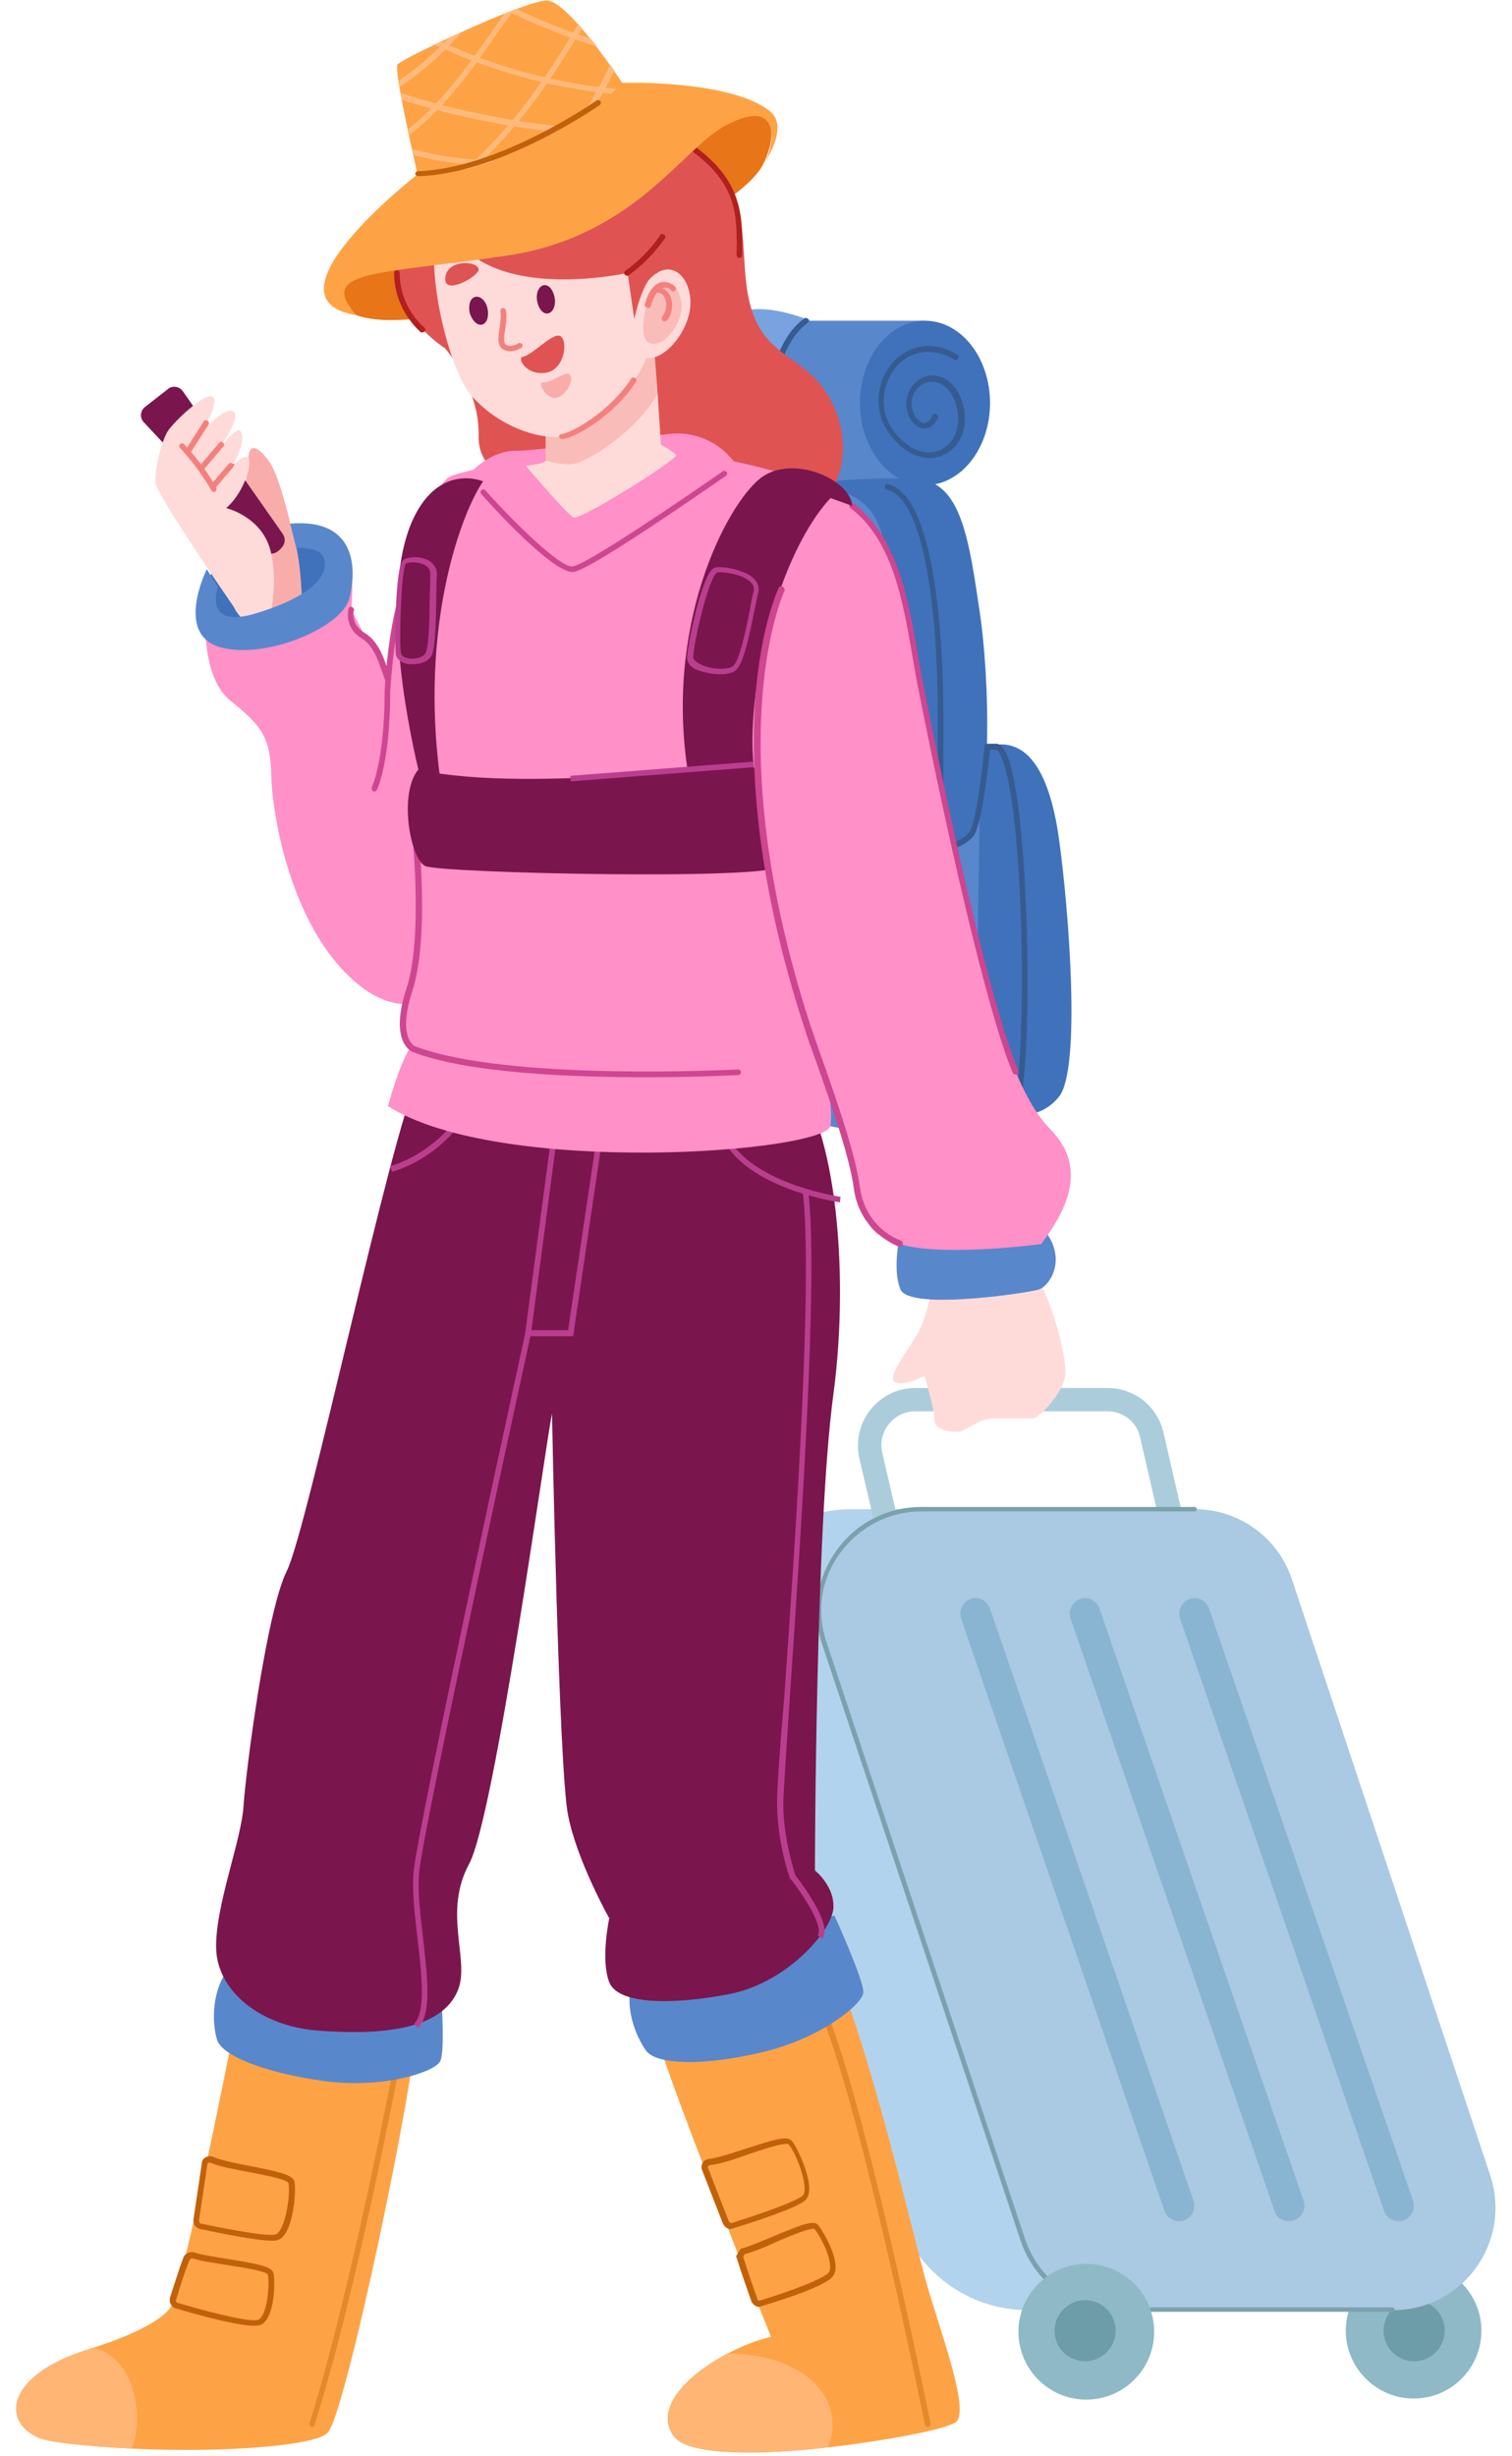 <?xml version="1.0" encoding="UTF-8"?>
<!DOCTYPE svg PUBLIC '-//W3C//DTD SVG 1.0//EN'
          'http://www.w3.org/TR/2001/REC-SVG-20010904/DTD/svg10.dtd'>
<svg height="441.8" preserveAspectRatio="xMidYMid meet" version="1.0" viewBox="132.5 18.6 272.0 441.8" width="272.0" xmlns="http://www.w3.org/2000/svg" xmlns:xlink="http://www.w3.org/1999/xlink" zoomAndPan="magnify"
><g
  ><g
    ><g
      ><g
        ><path d="M317.4,434.2h36.4c16.7,0,28.4-16.3,23.2-32.2l-31.7-95.2c-3.3-10-12.7-16.7-23.2-16.7h-36.4 c-16.7,0-28.4,16.3-23.2,32.2l31.7,95.2C297.6,427.5,306.9,434.2,317.4,434.2z" fill="#B2D3ED"
        /></g
        ><g
        ><path d="M399,437.9c0-6.7-5.5-12.2-12.2-12.2c-6.7,0-12.2,5.5-12.2,12.2c0,6.7,5.5,12.2,12.2,12.2 C393.6,450.1,399,444.6,399,437.9z" fill="#8FB9C6"
        /></g
        ><g
        ><path d="M392.4,437.9c0-3.1-2.5-5.5-5.5-5.5c-3.1,0-5.5,2.5-5.5,5.5c0,3.1,2.5,5.5,5.5,5.5 C389.9,443.4,392.4,440.9,392.4,437.9z" fill="#6C9DA8"
        /></g
        ><g
        ><g
          ><path d="M346.2,295.4l-4.4-19.1c-1.1-4.7-5.2-8-10.1-8h-34.5c-3.2,0-6.1,1.4-8.1,3.9c-2,2.5-2.7,5.7-2,8.8 l3.4,14.5H346.2z M292.4,274.8c1.2-1.5,2.9-2.3,4.8-2.3h34.5c2.9,0,5.3,1.9,5.9,4.7l3.2,13.9h-47l-2.6-11.2 C290.8,278.2,291.2,276.3,292.4,274.8z" fill="#ABCDDB"
          /></g
        ></g
        ><g
        ><path d="M334,434.2h49.1c12.6,0,21.4-12.3,17.5-24.2l-35.7-107.3c-2.5-7.5-9.5-12.6-17.5-12.6h-49.1 c-12.6,0-21.4,12.3-17.5,24.2l35.7,107.3C319.1,429.2,326.1,434.2,334,434.2z" fill="#AAC9E2"
        /></g
        ><g
        ><path d="M298.3,290.5h49.1c0.2,0,0.4-0.2,0.4-0.4c0-0.2-0.2-0.4-0.4-0.4h-49.1c-6.1,0-11.7,2.8-15.3,7.8 c-3.6,5-4.5,11.1-2.6,16.9l35.7,107.3c2.6,7.7,9.7,12.8,17.8,12.8h49.1c0.2,0,0.4-0.2,0.4-0.4c0-0.2-0.2-0.4-0.4-0.4H334 c-7.8,0-14.6-4.9-17.1-12.3l-35.7-107.3c-1.9-5.6-1-11.5,2.5-16.2S292.5,290.5,298.3,290.5z" fill="#7BA1AD"
        /></g
        ><g
        ><g
          ><path d="M384.1,418.2c1.9,0,3.2-1.9,2.6-3.7L350,308c-0.4-1.1-1.4-1.9-2.6-1.9c-1.9,0-3.2,1.9-2.6,3.7 l36.7,106.6C381.9,417.5,382.9,418.2,384.1,418.2z" fill="#89B5D3"
          /></g
          ><g
          ><path d="M364.4,418.2c1.9,0,3.2-1.9,2.6-3.7L330.3,308c-0.4-1.1-1.4-1.9-2.6-1.9c-1.9,0-3.2,1.9-2.6,3.7 l36.7,106.6C362.1,417.5,363.2,418.2,364.4,418.2z" fill="#89B5D3"
          /></g
          ><g
          ><path d="M344.6,418.2c1.9,0,3.2-1.9,2.6-3.7L310.6,308c-0.4-1.1-1.4-1.9-2.6-1.9c-1.9,0-3.2,1.9-2.6,3.7 L342,416.4C342.4,417.5,343.5,418.2,344.6,418.2z" fill="#89B5D3"
          /></g
        ></g
        ><g
        ><circle cx="327.7" cy="437.9" fill="#8FB9C6" r="12.2" transform="matrix(.998 -.071 .071 .998 -30.216 24.33)"
        /></g
        ><g
        ><path d="M333.2,437.9c0-3.1-2.5-5.5-5.5-5.5s-5.5,2.5-5.5,5.5c0,3.1,2.5,5.5,5.5,5.5S333.2,440.9,333.2,437.9z" fill="#6C9DA8"
        /></g
      ></g
      ><g
      ><g
        ><g
          ><path d="M308.5,221.4c9-1,4.2-56.4,3.3-61c-0.9-4.6-23-6.8-24.5,0C281.6,184.8,239.1,229.3,308.5,221.4z" fill="#5987CC"
          /></g
          ><g
          ><path d="M235.6 76.3L235.1 105.9 298.9 105.9 298.9 76.3z" fill="#5987CC"
          /></g
          ><g
          ><path d="M278.4,76.3c-12-4.6-16.9-1-19,5.1c-2.1,6.1-1.6,24.1,1.4,25.7c3,1.6,11.9-0.2,10.6-1.3 C270.2,104.6,268.8,79.2,278.4,76.3z" fill="#79A3E0"
          /></g
          ><g
          ><path d="M277.8,76.7c0.2-0.2,0.3-0.5,0.1-0.7c-0.2-0.2-0.5-0.3-0.7-0.1c-6.4,4.4-8.2,18-6.7,28.6 c0,0.3,0.3,0.4,0.5,0.4c0,0,0.1,0,0.1,0c0.3,0,0.5-0.3,0.4-0.6C270,93.9,272,80.7,277.8,76.7z" fill="#365B91"
          /></g
          ><g
          ><ellipse cx="298.9" cy="91.1" fill="#3F72BA" rx="11.7" ry="14.8"
          /></g
          ><g
          ><ellipse cx="235.6" cy="91.1" fill="#5987CC" rx="11.7" ry="14.8"
          /></g
          ><g
          ><path d="M304.2,83.3c0.2,0.1,0.6,0.1,0.7-0.2c0.1-0.2,0.1-0.6-0.2-0.7c-5-3-9.3-1.2-11.6,1.4 c-2.8,3.2-3.8,8.7-0.4,13.1c2.3,3,4.9,4.1,7.1,4.1c0.9,0,1.7-0.2,2.3-0.5c2.8-1.2,4.4-4.3,3.9-7.8c-0.6-4.3-3-6.1-5-6.5 c-2-0.3-3.9,0.7-4.9,2.7c-1,2-0.5,4.1,0.3,5.3c0.7,1,1.7,1.6,2.6,1.5c0.6-0.1,1.5-0.4,2.2-1.9c0.1-0.3,0-0.6-0.3-0.7 c-0.3-0.1-0.6,0-0.7,0.3c-0.2,0.6-0.7,1.2-1.3,1.3c-0.5,0.1-1.2-0.4-1.7-1.1c-0.6-0.9-1.1-2.6-0.3-4.2c0.8-1.5,2.2-2.3,3.8-2.1 c1.6,0.3,3.6,1.9,4.1,5.6c0.4,3-0.9,5.7-3.2,6.7c-2.7,1.1-5.7-0.1-8.2-3.3c-3.1-4-2.1-8.9,0.4-11.8 C296.5,81.5,300.4,81.1,304.2,83.3z" fill="#365B91"
          /></g
          ><g
          ><path d="M286.4,113.3c2.4,7,2.4,54.5,4,58c1.5,3.5,11,1.3,15.9-1.7c4.9-3,4.3-29,2.4-41.2 c-1.8-12.2-3.2-21.8-9.8-23.4c-2.8-0.7-20-0.2-22,1.1C275,107.4,284,106.3,286.4,113.3z" fill="#3F72BA"
          /></g
          ><g
          ><path d="M292.8,172.9c4.4-0.7-0.7-41.4-1.1-54.2c-0.4-12.9-11.5-12.5-14.7-12.6H261c0,0,3.6,50.4,6.5,55 C270.3,165.7,288.4,173.6,292.8,172.9z" fill="#5987CC"
          /></g
          ><g
          ><path d="M301.7,172.2c0.3,0,0.5-0.2,0.5-0.5v-24.4c0-9.2-0.7-39.2-9.9-41.6c-0.3-0.1-0.6,0.1-0.6,0.4 c-0.1,0.3,0.1,0.6,0.4,0.6c6.7,1.7,9.1,22.1,9.1,40.6v24.4C301.2,172,301.4,172.2,301.7,172.2z" fill="#365B91"
          /></g
          ><g
          ><path d="M323,215.9c4-4.9,1.8-33.5,0-46.4c-1.8-12.8-6.1-18.6-13-16.6l-1.2,11c0,0-1.4,52.3,1.2,53.8 C312.6,219.3,319.1,220.8,323,215.9z" fill="#3F72BA"
          /></g
          ><g
          ><path d="M314.4,219.6c0.1,0.1,0.2,0.1,0.3,0.1c0.1,0,0.3-0.1,0.4-0.2c3.4-3.9,2.8-50.5-0.8-63.2 c-0.7-2.4-1.4-3.6-2.4-3.9l-2.3,0l0,0.5c-0.3,3.7-1.5,13.6-2.7,15.4c-1.3,1.8-6.2,3.4-12.8,4.1c-0.3,0-0.5,0.3-0.5,0.6 c0,0.3,0.3,0.5,0.6,0.5c3.4-0.4,11.4-1.6,13.5-4.6c1.5-2.2,2.6-12.8,2.9-15.4h1.1c0.3,0.1,0.9,0.7,1.6,3.2 c3.8,13.3,3.9,58.9,1,62.2C314.1,219.1,314.2,219.4,314.4,219.6z" fill="#365B91"
          /></g
        ></g
        ><g
        ><path d="M156.2,459.1c15.6,0.8,33.1-0.4,35.3-2.9c3.3-3.8,15.9-64.4,15.9-73.2l-32.5-1c0,0-8.3,42.8-11.5,51.2 c0,0-0.6,3.4-14.2,7.8h0c-0.3,0.1-0.6,0.2-0.9,0.3c-14.4,4.5-15.7,12.9-8.7,15.9C141.5,458,148.2,458.7,156.2,459.1z" fill="#FDA345"
        /></g
        ><g
        ><path d="M181.4,421.7c0.4,0,0.8,0,1-0.1c2.8-0.7,3.4-8.6,3.1-10.4c-0.2-1.4-3-1.9-7.8-2.9 c-2.6-0.5-5.3-1-6.9-1.7c-0.4-0.2-0.9-0.1-1.3,0.1c-0.4,0.2-0.7,0.6-0.7,1.1l-1.5,10.1c-0.1,0.8,0.4,1.5,1.2,1.7 C172.3,420.4,178.6,421.7,181.4,421.7z M168.3,418.1l1.5-10.1c0-0.2,0.2-0.3,0.2-0.3c0.1-0.1,0.3-0.1,0.4,0 c1.7,0.7,4.5,1.2,7.1,1.7c2.6,0.5,6.8,1.3,6.9,2c0.4,2.3-0.7,8.8-2.4,9.2c-1.2,0.3-6.3-0.5-13.5-2 C168.5,418.5,168.3,418.3,168.3,418.1z" fill="#C1610A"
        /></g
        ><g
        ><path d="M164.2,433.9c5,1.5,11.2,3.1,14,3.1c0.6,0,1-0.1,1.3-0.2c2.5-1.3,2.5-7.9,2.2-9.2 c-0.2-1.2-2.5-1.7-8.2-2.6c-2.3-0.4-4.6-0.7-6.1-1.2c-0.8-0.2-1.6,0.2-1.9,0.9v0c-0.8,2.1-1.8,5.4-2.4,7.2 c-0.1,0.4-0.1,0.8,0.1,1.2C163.5,433.6,163.8,433.8,164.2,433.9z M164.2,432.3c0.4-1.4,1.5-5,2.4-7.1c0.1-0.2,0.4-0.4,0.6-0.3 c1.5,0.5,3.9,0.8,6.2,1.2c2.8,0.4,7,1.1,7.3,1.7c0.3,1.9-0.1,7.3-1.7,8.1c-1,0.5-6.7-0.7-14.5-3c-0.1,0-0.2-0.1-0.3-0.2 C164.1,432.6,164.1,432.4,164.2,432.3z" fill="#C1610A"
        /></g
        ><g
        ><path d="M156.2,459.1c2.3-5.3,0.6-16.8-7.1-18.1h0c-0.3,0.1-0.6,0.2-0.9,0.3c-14.4,4.5-15.7,12.9-8.7,15.9 C141.5,458,148.2,458.7,156.2,459.1z" fill="#FFB573"
        /></g
        ><g
        ><path d="M253.9,457.1c2.8,3.3,15.6,3.2,27.4,1.8c10.6-1.2,22.5-3.4,23.4-4.8c2-3-3.3-16.7-5.8-25.7 c-2.4-9-10.2-41.7-15.8-54.4c0,0-32.6,6-32.6,9.8c0,3.8,20.7,55.2,20.7,55.2c-2.6,0.6-5.3,1.7-7.8,3 C255.8,446,249.9,452.3,253.9,457.1z" fill="#FDA345"
        /></g
        ><g opacity=".4"
        ><path d="M188.6,455.2c0.2,0,0.4-0.1,0.5-0.4c7.6-24,15.3-64.8,15.4-65.2c0.1-0.3-0.1-0.6-0.4-0.6 c-0.3-0.1-0.6,0.1-0.6,0.4c-0.1,0.4-7.8,41.1-15.3,65.1c-0.1,0.3,0.1,0.6,0.3,0.7C188.5,455.2,188.6,455.2,188.6,455.2z" fill="#C1610A"
        /></g
        ><g opacity=".4"
        ><path d="M299.4,455.2c0,0,0.1,0,0.1,0c0.3-0.1,0.5-0.3,0.4-0.6c-0.1-0.5-10.3-51.3-17.8-71.8 c-0.1-0.3-0.4-0.4-0.7-0.3c-0.3,0.1-0.4,0.4-0.3,0.7c7.5,20.4,17.7,71.2,17.8,71.7C299,455.1,299.2,455.2,299.4,455.2z" fill="#C1610A"
        /></g
        ><g
        ><path d="M263.9,419.6c0.1,0,0.3,0,0.4-0.1c4.3-1.3,11.8-3.8,13.1-5.1c2.1-2-1.3-9.2-2.4-10.6 c-0.9-1.1-3.5-0.2-8.2,1.3c-2.5,0.8-5.1,1.7-6.8,1.9c-0.5,0.1-0.9,0.3-1.1,0.7c-0.2,0.4-0.3,0.9-0.1,1.3l3.7,9.5 C262.8,419.2,263.3,419.6,263.9,419.6z M259.9,408.3c0.1-0.1,0.2-0.2,0.4-0.2c1.9-0.2,4.5-1.1,7-2c2.1-0.7,5.3-1.8,6.6-1.8 c0.2,0,0.4,0,0.5,0.1c1.5,1.8,3.7,8,2.5,9.2c-0.9,0.8-5.7,2.7-12.7,4.9c-0.2,0.1-0.5-0.1-0.6-0.3l-3.7-9.5 C259.8,408.6,259.8,408.4,259.9,408.3z" fill="#C1610A"
        /></g
        ><g
        ><path d="M269,433.6c0.1,0,0.2,0,0.4-0.1c4.4-1.3,12-3.8,13-5.5c1.6-2.4-1.9-8.1-2.7-9.1c-0.8-1-3.2,0-7.8,1.9 c-2.2,0.9-4.4,1.9-6,2.3l-0.2,0.1l-0.8,1.3l0.1,0.2c0.7,2.3,2.1,6.3,2.7,8C268,433.2,268.5,433.6,269,433.6z M266.5,424.1 c1.6-0.4,3.8-1.3,5.9-2.3c2.4-1,6-2.5,6.6-2.2c1.3,1.5,3.6,6.3,2.6,7.8c-0.6,0.9-5.6,3-12.5,5.1c-0.1,0-0.3,0-0.3-0.2 c-0.6-1.6-1.9-5.4-2.6-7.7L266.5,424.1z" fill="#C1610A"
        /></g
        ><g
        ><path d="M281.3,458.9c0.3-0.5,0.5-1.1,0.7-1.7c1.9-8.8-6.7-15.2-18.6-15.2c-7.6,3.9-13.5,10.3-9.5,15.1 C256.7,460.4,269.5,460.2,281.3,458.9z" fill="#FFB573"
        /></g
        ><g
        ><path d="M298.8,266.1c0,0,1.9,6.4,1.8,8c0,1.7,2.6,2.1,4.1,2.1c1.4,0,3.8-2.4,6.4-2.4c2.6,0,5.9,0,7.1,0 c1.2,0,5.4-4.5,5.9-7.5c0.5-3.1-2.1-12.5-4.7-17.4l-18.7-2.6c0,0-0.7,8.2-3.3,12.5c-2.6,4.2-5.4,7.8-3.8,8.5 C295.3,268,298.8,266.1,298.8,266.1z" fill="#FEDBD9"
        /></g
        ><g
        ><path d="M190.9,393c10.8,1.4,19.9-1.7,20.8-3.6c1-1.9,0-14.8,0-14.8l-38-1.9c-3.1,3.8-3.1,9.6-2.2,12.7 C172.2,388.4,180.1,391.5,190.9,393z" fill="#5987CC"
        /></g
        ><g
        ><path d="M269.6,387.8c10.6-2.5,18-8.6,18.2-10.7c0.2-2.1-5.2-13.9-5.2-13.9l-36.3,11.6c-1.6,4.7,0.5,10,2.4,12.7 C250.6,390.1,259.1,390.3,269.6,387.8z" fill="#5987CC"
        /></g
        ><g
        ><path d="M274.5,212c-7.8-6.9-66.7,0-66.7,0c-5.2,11.2-20,81.8-23.7,89.2c-3.7,7.4-7.4,36.2-7.8,42.4 c-0.4,6.2-5.3,18.5-4.9,25.9c0.4,7.4,8,13.6,18.2,14.4c10.2,0.8,22.6,0.3,25.4-7.6c1.9-5.4-2.8-13.7,1.9-22.4 c4.6-8.6,13.7-75.2,14.9-81c0,0,1.2,64.1,2.9,72.3c1.6,8.2,7.4,18.5,7.4,18.5s-1.6,7.4,0,11.5c1.6,4.1,11.6,4.1,21.8,2.1 c10.2-2.1,18-11.1,18.5-15.2c0.4-4.1-3.3-7-3.3-7s0.1-61.7,3.3-85.5C285.6,245.8,282.3,218.9,274.5,212z" fill="#7A164D"
        /></g
        ><g
        ><g
          ><path d="M232.2 219.1L226.9 259 235.6 259 241.6 218.3 240.6 218.1 234.7 257.9 228.1 257.9 233.2 219.3z" fill="#BA3E8E"
          /></g
          ><g
          ><path d="M228,258.6l-1-0.2c-0.8,3.6-19.4,89-20.1,97c-0.3,3.2,0.2,7.6,0.7,11.9c0.8,6.6,1.5,13.3-0.6,15.4 l0.7,0.7c2.5-2.4,1.7-9.1,0.9-16.2c-0.5-4.2-1-8.6-0.7-11.7C208.6,347.5,227.8,259.5,228,258.6z" fill="#BA3E8E"
          /></g
          ><g
          ><path d="M283.7,233.9c-0.1,0-14-2-19.4-9.4l-0.8,0.6c5.6,7.7,19.5,9.7,20.1,9.8L283.7,233.9z" fill="#BA3E8E"
          /></g
          ><g
          ><path d="M272.3,343.5c0.1,6.8,2.2,12.7,2.3,13l0.1,0.1c2.7,3.4,6,8.8,4.9,10.1l0.8,0.7c2-2.4-3.5-9.7-4.8-11.4 c-0.2-0.7-2.1-6.3-2.2-12.6c0-1.8,0.5-9.3,1.2-19.6c1.9-28.3,5.2-75.6,3.3-90.9l-1,0.1c1.9,15.3-1.3,62.5-3.3,90.7 C272.7,334.1,272.2,341.6,272.3,343.5z" fill="#BA3E8E"
          /></g
          ><g
          ><path d="M214.2,222.1l-0.8-0.7c0,0.1-4.3,5.1-10.7,7l0.3,1C209.7,227.5,214,222.4,214.2,222.1z" fill="#BA3E8E"
          /></g
        ></g
        ><g
        ><g
          ><path d="M193.7,117.5c-3.2-2.2-24.2,11.8-24.2,11.8s-0.9,11.1,4.5,15.4c5.3,4.3,7.2,6.3,7.3,13.5 c0.2,7.2,3.5,26.7,14.7,36.7c11.2,10,18.5-0.2,19.2-2c0.7-1.8,1.8-87.1,1.8-87.1c-6.6,1.8-10.3,6.6-11.6,12.5 c-1.3,5.9-3.1,24.6-3.1,24.6s-0.5-6.9-3.8-9.4c-3.2-2.5-2.7-3.7-2.7-5.2C195.6,126.8,196.8,119.7,193.7,117.5z" fill="#FF90C8"
          /></g
          ><g
          ><g
            ><path d="M202.1,146.7l-2.3,13.8C199.8,160.5,201.7,156.7,202.1,146.7z" fill="#FF90C8"
            /></g
            ><g
            ><path d="M202.1,142.9c0,1.3,0,2.6-0.1,3.8l3.9-23.9C202.9,128.4,202.1,142.9,202.1,142.9z" fill="#FF90C8"
            /></g
            ><g
            ><path d="M199.8,161c0.2,0,0.4-0.1,0.5-0.3c0.1-0.2,2.4-5,2.4-17.8c0-0.1,0.8-14.4,3.8-19.9 c0.1-0.3,0-0.6-0.2-0.7c-0.3-0.1-0.6,0-0.7,0.2c-3.1,5.7-3.9,19.7-3.9,20.4c0,12.5-2.3,17.3-2.3,17.3c-0.1,0.3,0,0.6,0.2,0.7 C199.6,161,199.7,161,199.8,161z" fill="#CE4590"
            /></g
          ></g
          ><g
          ><g
            ><path d="M198.4,133.5l3.9,7.4C201.3,138.4,200.6,135.3,198.4,133.5z" fill="#FF90C8"
            /></g
            ><g
            ><path d="M198.4,133.5l-2.7-5.2c0,0-0.8,2.9,2.1,4.7C197.9,133.1,198.2,133.3,198.4,133.5z" fill="#FF90C8"
            /></g
            ><g
            ><path d="M195.8,127.8c-0.3-0.1-0.6,0.1-0.6,0.4c-0.3,1.1-0.2,3.7,2.3,5.2c2.1,1.3,2.9,3.7,3.7,5.9 c0.2,0.6,0.4,1.2,0.6,1.7c0.1,0.2,0.3,0.3,0.5,0.3c0.1,0,0.1,0,0.2,0c0.3-0.1,0.4-0.4,0.3-0.7c-0.2-0.5-0.4-1.1-0.6-1.7 c-0.8-2.3-1.7-5-4.2-6.5c-2.5-1.5-1.9-4-1.8-4.1C196.2,128.2,196.1,127.9,195.8,127.8z" fill="#CE4590"
            /></g
          ></g
          ><g
          ><path d="M191.9,122.4c3.3-4-0.9-9.4-6.9-7.2l-13.8,5.4c0,0-1.6,2.4-1.5,4c0.1,1.6,0.3,4.5,5.8,6 C181,132.2,188.6,126.4,191.9,122.4z" fill="#3F72BA"
          /></g
          ><g
          ><path d="M181,128.3l5.8-1.5c0,0-0.1-5.7-1-9.7c-1-4-2.9-12.5-4.7-15.2c-1.8-2.7-4.2-4.5-3.9,0.3l-2.4,14.4 L181,128.3z" fill="#FEDBD9"
          /></g
          ><g opacity=".5"
          ><path d="M181,128.3l5.8-1.5c0,0-0.1-5.7-1-9.7c-1-4-2.9-12.5-4.7-15.2c-1.8-2.7-4.2-4.5-3.9,0.3l-2.4,14.4 L181,128.3z" fill="#F4807D"
          /></g
          ><g
          ><path d="M182.7,117.6l0.5-0.5c0.6-0.7,0.7-1.6,0.2-2.4L165.4,89c-0.6-0.9-1.9-1.1-2.7-0.4l-4.1,3.2 c-0.9,0.7-1,2-0.2,2.8l21.5,23C180.6,118.4,181.9,118.4,182.7,117.6z" fill="#7A164D"
          /></g
          ><g fill="#FEDBD9"
          ><path d="M171.6,99.7c-0.5,0.6-0.8,1.1-0.8,1.1S171.2,100.4,171.6,99.7z"
            /><path d="M170.8,90c-1.3-1-7.2,4.6-8.2,6.3c-1,1.7-2.4,6.8-2.1,9.2c0.3,2.4,14,22.2,14,22.2 c3,5.9,6.7,1.3,6.7,1.3s1.5-6.8-0.3-12.2c-1.9-5.4-7.7-6.8-7.7-6.8c3.3-2.9,4.8-8.2,3.9-9.1c-0.9-0.9-3.7,2.6-3.7,2.6 c2-2.3,3.3-6.1,2.4-7.3c-0.7-0.9-2.8,1.8-4,3.4c-0.4,0.7-0.8,1.1-0.8,1.1s0.3-0.5,0.8-1.1c1.3-2,3.8-5.9,2.8-6.9 c-1.4-1.3-5.6,3.4-5.6,3.4S172,91,170.8,90z"
          /></g
          ><g
          ><path d="M169.7,121c0,0-5.8,11.6,2.3,14c8.1,2.4,21.9-3.5,23.3-8.6c1.4-5.2,1.5-14.6-10.6-13.6l1.1,4.4 c0,0,4.2-0.3,4.9,1.7c1.4,3.8-3.7,7.6-12.7,10.2c-9,2.5-6.3-4.9-6.3-4.9L169.7,121z" fill="#5987CC"
          /></g
          ><g
          ><path d="M166.4,100.2c0.2,0,0.3-0.1,0.4-0.2l3.2-5c0.2-0.2,0.1-0.6-0.2-0.7c-0.2-0.2-0.6-0.1-0.7,0.2l-3.2,5 c-0.2,0.2-0.1,0.6,0.2,0.7C166.2,100.2,166.3,100.2,166.4,100.2z" fill="#F4807D"
          /></g
          ><g
          ><path d="M169.4,102.8l3.3-3.9c0.2-0.2,0.2-0.5-0.1-0.7c-0.2-0.2-0.5-0.2-0.7,0.1l-3.3,3.9 c-0.2,0.2-0.2,0.5,0.1,0.7c0.1,0.1,0.2,0.1,0.3,0.1C169.2,103,169.3,102.9,169.4,102.8z" fill="#F4807D"
          /></g
          ><g
          ><path d="M171.4,106.2l3-3.5c0.2-0.2,0.2-0.5-0.1-0.7c-0.2-0.2-0.5-0.2-0.7,0.1l-3,3.5c-0.2,0.2-0.2,0.5,0.1,0.7 c0.1,0.1,0.2,0.1,0.3,0.1C171.2,106.4,171.3,106.4,171.4,106.2z" fill="#F4807D"
          /></g
          ><g
          ><path d="M171,107.1c0.1,0,0.2,0,0.2-0.1c0.3-0.1,0.3-0.5,0.2-0.7c-0.1-0.2-2.1-3.9-5.8-7.8 c-0.2-0.2-0.5-0.2-0.7,0c-0.2,0.2-0.2,0.5,0,0.7c3.6,3.9,5.6,7.6,5.6,7.6C170.6,107,170.8,107.1,171,107.1z" fill="#F4807D"
          /></g
        ></g
        ><g
        ><path d="M269.7,48.3c2.7-5.1,3.2-13.2-8.7-11.3C249,39,179.4,64.8,196.6,75.3C211.8,80.8,263.9,59.4,269.7,48.3z" fill="#E87518"
        /></g
        ><g
        ><path d="M218.6,97c-0.2,8.6,11,11.3,29.6,14.9c5.7,1.1,10.6,0.1,16.1-0.3c4.4-0.3,9,1.5,13.2-0.4 c3.8-1.7,6-5.9,6.5-10c0.7-5.7-1.6-11.7-5.9-15.5c-1.9-1.7-4.1-2.9-6-4.6c-9.5-8.1-2.3-22.8-10.1-31.2c-8-8.6-14.5-12.5-31.2-9 c-16.8,3.5-20.3,16.5-20.3,16.5c-6.6,0.7-11.5,14.6,2.1,23.9C212.6,81.3,218.8,88.4,218.6,97z" fill="#E05353"
        /></g
        ><g
        ><path d="M319.3,250.6c1.9-0.5,5.2-5.2,1.3-10.4h-26.1c0,0-1.6,6.6,0,10.4C296.2,254.4,317.4,251.2,319.3,250.6z" fill="#5987CC"
        /></g
        ><g fill="#FF90C8"
        ><path d="M279.9,208.3c-0.1-0.2-0.1-0.4-0.1-0.4L279.9,208.3z"
          /><path d="M281.9,221.1c0.6-4.2-1.4-11.1-1.9-12.8l-0.1-0.4c0,0,0,0.1,0.1,0.4l8.8,27.6c0,0-2.4,4.1,5.5,6.5 c7.9,2.4,25.5,0,25.5,0c4.1-5.5,8.8-13.4,1.6-20.7c-7.2-7.3-12-26.6-17.4-51.8c-5.4-25.2-9.4-52.1-15.5-58.5 c-6.2-6.4-24-9.8-24-9.8s-0.2-0.3-0.6-0.7c-2.8-3.2-7.1-4.8-11.3-4.2c-8,1-24.1,3-27.2,3c-4.3-0.1-7.7,3.4-7.7,3.4 s-2.7,0.6-3.9,1.1c-1.2,0.5-2.9,0.9-7.4,18.5c-4.5,17.6,3.8,53.9,0,69.4c-3.8,15.5,0,14.8,0,14.8c-2.1,3.1-4.1,10.7-4.1,10.7 C222.5,230.4,281.2,225.9,281.9,221.1z"
        /></g
        ><g
        ><path d="M296.6,136.4c0.3,1.8,0.6,3.5,0.9,5.1c6.8,34.4,13.4,61.3,17.2,70.1c0.1,0.2,0.3,0.3,0.5,0.3 c0.1,0,0.1,0,0.2,0c0.3-0.1,0.4-0.4,0.3-0.7c-3.8-8.7-10.4-35.5-17.2-69.9c-0.3-1.6-0.6-3.4-0.9-5.1c-1.7-9.8-3.6-20.9-11.5-27 c-0.2-0.2-0.6-0.1-0.7,0.1c-0.2,0.2-0.1,0.6,0.1,0.7C293.1,115.8,294.9,126.7,296.6,136.4z" fill="#CE4590"
        /></g
        ><g
        ><g
          ><path d="M206.8,207.3c17,6.5,58.5,4.2,58.5,4.2l-58.1-42.5c0,0,1.9,18.4-1.1,27.6 C203.1,205.9,206.8,207.3,206.8,207.3z" fill="#FF90C8"
          /></g
          ><g
          ><path d="M206.6,207.8c10,3.9,28.7,4.6,42.3,4.6c9.3,0,16.2-0.4,16.4-0.4c0.3,0,0.5-0.3,0.5-0.5 c0-0.3-0.3-0.5-0.5-0.5c-0.4,0-41.6,2.2-58.2-4.2c0,0-3.2-1.5-0.4-10c3-9.2,1.2-27.1,1.1-27.8c0-0.3-0.3-0.5-0.6-0.5 c-0.3,0-0.5,0.3-0.5,0.6c0,0.2,1.9,18.4-1.1,27.4C202.5,206,206.5,207.7,206.6,207.8z" fill="#CE4590"
          /></g
        ></g
        ><g
        ><g
          ><path d="M208.5,78.4c0.2,0,0.3-0.1,0.4-0.2c0.2-0.2,0.1-0.6-0.1-0.7c0,0-4.4-3.5-4.4-9.8c0-0.3-0.2-0.5-0.5-0.5 c-0.3,0-0.5,0.2-0.5,0.5c0,6.8,4.7,10.5,4.8,10.7C208.3,78.4,208.4,78.4,208.5,78.4z" fill="#B21F1F"
          /></g
          ><g
          ><path d="M265.5,65C265.5,65,265.5,65,265.5,65c0.3,0,0.5-0.2,0.5-0.5c0.2-7.8-0.3-13.4-8.4-19.5 c-0.2-0.2-0.6-0.1-0.7,0.1c-0.2,0.2-0.1,0.6,0.1,0.7c7.8,5.8,8.2,10.9,8,18.6C265,64.7,265.2,65,265.5,65z" fill="#B21F1F"
          /></g
          ><g
          ><g
            ><path d="M227.1,102.4c0,0,7.4,8.8,8.6,9.3c1.2,0.5,19.1-10.6,18.4-11.3c-0.7-0.7-2.7-1.8-2.7-1.8l-0.6-9.2 l-0.5-6.5l-2.2-0.1l-17.4,12.4c0,0-0.1,5.3,0,6.1c0,0.1,0,0.2-0.1,0.2C230.2,102.1,227.1,102.4,227.1,102.4z" fill="#FEDBD9"
            /></g
            ><g opacity=".35"
            ><path d="M235.4,102.1c2.8-0.2,12.3-6.5,15.4-12.8l-0.5-6.5l-2.2-0.1l-17.4,12.4c0,0-0.1,5.3,0,6.1 c0,0.1,0,0.2-0.1,0.2C232.5,102,234.2,102.2,235.4,102.1z" fill="#F4807D"
            /></g
            ><g
            ><path d="M232.7,97.2c3.2-0.2,15.5-8.6,16.4-15.7c0,0,0.5-16-0.6-21c-1.2-5-13.9-12.5-20.4-10.2 c-6.5,2.3-17.7,10.3-17.5,16c0.3,8.6,3.7,20.4,6.9,23.7C222.6,95.6,229.4,97.4,232.7,97.2z" fill="#FEDBD9"
            /></g
            ><g
            ><path d="M233.7,97.6c2.5-0.3,9.5-4.5,13.2-10.3c0.2-0.2,0.1-0.6-0.2-0.7c-0.2-0.2-0.6-0.1-0.7,0.2 c-3.9,5.9-10.5,9.6-12.5,9.9c-0.3,0-0.5,0.3-0.4,0.6C233.2,97.4,233.4,97.6,233.7,97.6C233.7,97.6,233.7,97.6,233.7,97.6z" fill="#F4807D"
            /></g
            ><g
            ><path d="M256.7,72.6c-0.3-5.3-4.8-8.2-8.6-2.1c0,0-3.3,10.8,0.1,12.3C251.5,84.3,257,78,256.7,72.6z" fill="#FEDBD9"
            /></g
            ><g opacity=".35"
            ><path d="M255.1,73.4c-0.2-3.7-3.3-5.6-5.9-1.5c0,0-2.3,7.4,0.1,8.4C251.6,81.4,255.3,77.1,255.1,73.4z" fill="#F4807D"
            /></g
            ><g
            ><g
              ><path d="M230.4,85.7c3.5-0.3,4.3-5.2,3.1-6.5c-1.2-1.3-5.1,3.3-7,3.6C225.6,82.9,226.9,86,230.4,85.7z" fill="#E05353"
              /></g
              ><g
              ><path d="M231,75c0.9-0.1,1.5-1.3,1.3-2.7c-0.2-1.4-1-2.5-1.9-2.4c-0.9,0.1-1.5,1.3-1.3,2.7 C229.3,74,230.1,75.1,231,75z" fill="#7A164D"
              /></g
              ><g
              ><path d="M219.2,77c0.9-0.2,1.3-1.5,1-2.9c-0.3-1.4-1.3-2.3-2.2-2.1c-0.9,0.2-1.3,1.5-1,2.9 C217.4,76.2,218.3,77.2,219.2,77z" fill="#7A164D"
              /></g
              ><g opacity=".5"
              ><path d="M232.5,90.2c1.6-0.2,3.3-3,2.6-4.1c-0.7-1.1-3.1,1.4-5,1.3C229.1,87.4,230.8,90.4,232.5,90.2z" fill="#F4807D"
              /></g
              ><g
              ><g
                ><path d="M235.7,66.5c0.5-1-5.8-3.9-7.5-1C226.8,67.8,234.7,68.5,235.7,66.5z" fill="#7A164D"
                /></g
                ><g
                ><path d="M218.6,67.1c-0.1-1.7-6.1-1.9-6,1.8C212.7,71.7,218.7,68.2,218.6,67.1z" fill="#E05353"
                /></g
              ></g
              ><g
              ><path d="M222.9,81.4c0.5,0.3,1,0.4,1.4,0.4c1,0,1.9-0.6,2-0.6c0.2-0.2,0.3-0.5,0.1-0.7 c-0.2-0.2-0.5-0.3-0.7-0.1c0,0-1.2,0.8-2.2,0.2c-0.5-0.3-0.3-1.7-0.1-2.9c0.2-1.2,0.3-2.4,0.1-3.3c-0.1-0.3-0.4-0.4-0.6-0.4 c-0.3,0.1-0.4,0.4-0.4,0.6c0.2,0.7,0,1.8-0.1,2.9C222.1,79.2,221.9,80.7,222.9,81.4z" fill="#F4807D"
              /></g
            ></g
            ><g
            ><path d="M249.1,74c0.2,0,0.4-0.1,0.5-0.4c0.7-2.3,1.5-3,2.1-3.2c0.7-0.2,1.4,0.2,1.6,0.5 c0.2,0.2,0.5,0.2,0.7-0.1c0.2-0.2,0.2-0.5-0.1-0.7c-0.8-0.7-1.7-0.9-2.6-0.7c-1.2,0.4-2.2,1.7-2.8,3.9 c-0.1,0.3,0.1,0.6,0.4,0.6C249,74,249.1,74,249.1,74z" fill="#F4807D"
            /></g
            ><g
            ><path d="M251.7,76.3c0.1,0.1,0.2,0.1,0.4,0.1c0.1,0,0.3-0.1,0.4-0.2c0.9-1,1.2-2.9,0.6-4.3 c-0.5-1.1-1.5-1.7-2.7-1.7c-0.3,0-0.5,0.2-0.5,0.5c0,0.3,0.2,0.5,0.5,0.5c0,0,0,0,0,0c0.8,0,1.4,0.3,1.7,1 c0.5,1.1,0.2,2.6-0.4,3.2C251.5,75.8,251.5,76.1,251.7,76.3z" fill="#F4807D"
            /></g
            ><g
            ><path d="M245.4,67.7l1.2,8.3c0,0,1.6-7.8,4.2-8.3c0,0,6.1-15.3-11.6-19.1c-17.7-3.9-26.6,9.1-26.6,9.1 C217.9,73.9,245.4,67.7,245.4,67.7z" fill="#E05353"
            /></g
            ><g
            ><path d="M245.6,68.1c4-2.8,6.4-6.5,6.5-6.6c0.2-0.2,0.1-0.6-0.2-0.7c-0.2-0.2-0.6-0.1-0.7,0.2 c0,0-2.3,3.6-6.2,6.3c-0.2,0.2-0.3,0.5-0.1,0.7c0.1,0.1,0.3,0.2,0.4,0.2C245.5,68.2,245.6,68.2,245.6,68.1z" fill="#B21F1F"
            /></g
          ></g
        ></g
        ><g
        ><path d="M271,38.6c-7.2-5.7-26.5-5.1-26.5-5.1s-21.1,16.9-35.6,16.4c-1.2,0-1.2,0-1.2,0s-29,22.5-11.1,25.4 c-7.2-8.2,4-7.3,27-10.7c23-3.4,31.6-19.3,39.4-23.4c10.6-5.7,8.8,4.3,6.7,7.2C269.7,48.3,274.7,41.6,271,38.6z" fill="#FDA345"
        /></g
        ><g
        ><path d="M244.5,33.6c0,0-9.7-14.8-13.6-14.9c-3.9-0.1-26.2,10.5-26.9,11.5c-0.7,1.1,3.6,19.7,3.6,19.7 C226,50.6,244.5,33.6,244.5,33.6z" fill="#FDA345"
        /></g
        ><g
        ><defs
          ><g
            ><path d="M207.7,49.9c0,0-4.3-18.7-3.6-19.7 c0.7-1.1,23-11.6,26.9-11.5c3.9,0.1,13.6,14.9,13.6,14.9S226,50.6,207.7,49.9z" id="a"
            /></g
          ></defs
          ><clipPath id="b"
          ><use overflow="visible" xlink:actuate="onLoad" xlink:href="#a" xlink:show="embed" xlink:type="simple"
          /></clipPath
          ><g clip-path="url(#b)"
          ><path d="M229,48.7c1.3,0,2.5,0,3.7,0c0.3,0,0.5-0.2,0.5-0.5c0-0.3-0.2-0.5-0.5-0.5c0,0,0,0,0,0 c-10.3,0.1-22,0.1-32.1-4.5c-0.3-0.1-0.6,0-0.7,0.3c-0.1,0.3,0,0.6,0.3,0.7C209.3,48.2,219.5,48.7,229,48.7z" fill="#FFBA7B"
          /></g
          ><g clip-path="url(#b)"
          ><path d="M203.9,36.3c11.3,3.6,23,5.8,34.8,6.6c0,0,0,0,0,0c0.3,0,0.5-0.2,0.5-0.5c0-0.3-0.2-0.5-0.5-0.6 c-11.7-0.8-23.4-3-34.6-6.6c-2.2-0.7-4.5-1.6-6-3.3c-0.2-0.2-0.5-0.2-0.7-0.1c-0.2,0.2-0.2,0.5-0.1,0.7 C199.1,34.6,201.5,35.5,203.9,36.3z" fill="#FFBA7B"
          /></g
          ><g clip-path="url(#b)"
          ><path d="M247.5,35.9C247.5,35.9,247.5,35.9,247.5,35.9c0.3,0,0.5-0.2,0.5-0.5c0-0.3-0.2-0.5-0.5-0.5 c-14.4-0.7-28.8-4.8-41.4-11.7c-0.3-0.1-0.6,0-0.7,0.2c-0.1,0.3,0,0.6,0.2,0.7C218.4,31,232.9,35.1,247.5,35.9z" fill="#FFBA7B"
          /></g
          ><g clip-path="url(#b)"
          ><path d="M240.9,27.3c2.1,0.6,4.3,1.2,6.6,1.5c0.8,0.1,1.5,0.1,2.3,0.1c0.4,0,0.8,0,1.3,0c0.3,0,0.5-0.3,0.5-0.5 c0-0.3-0.2-0.5-0.5-0.5c-1.1,0.1-2.3,0-3.4-0.1c-2.2-0.2-4.4-0.8-6.4-1.4c-6.8-2.1-13.5-4.8-19.8-8.2c-0.3-0.1-0.6,0-0.7,0.2 c-0.1,0.3,0,0.6,0.2,0.7C227.2,22.5,234,25.2,240.9,27.3z" fill="#FFBA7B"
          /></g
          ><g clip-path="url(#b)"
          ><path d="M196.8,37.9c0.1,0,0.1,0,0.2,0c9-3.3,17.3-10.5,25.2-22.2c0.2-0.2,0.1-0.6-0.1-0.7 c-0.2-0.2-0.6-0.1-0.7,0.1c-7.8,11.5-15.9,18.6-24.7,21.8c-0.3,0.1-0.4,0.4-0.3,0.7C196.4,37.8,196.6,37.9,196.8,37.9z" fill="#FFBA7B"
          /></g
          ><g clip-path="url(#b)"
          ><path d="M199.1,46.9c0.1,0,0.1,0,0.2,0c8.3-3.5,14.3-10.8,18.7-16.7c1.2-1.6,2.3-3.3,3.5-5 c3.6-5.1,7.3-10.4,11.9-14.7c0.2-0.2,0.2-0.5,0-0.7c-0.2-0.2-0.5-0.2-0.7,0c-4.7,4.4-8.4,9.7-12,14.9c-1.2,1.7-2.3,3.3-3.5,4.9 c-4.3,5.8-10.2,13-18.2,16.4c-0.3,0.1-0.4,0.4-0.3,0.7C198.7,46.8,198.9,46.9,199.1,46.9z" fill="#FFBA7B"
          /></g
          ><g clip-path="url(#b)"
          ><path d="M210.7,54.5c15.3-10.3,24.7-27.3,33-42.2c0.1-0.3,0-0.6-0.2-0.7c-0.3-0.1-0.6,0-0.7,0.2 c-8.2,14.9-17.5,31.7-32.7,41.9c-0.2,0.2-0.3,0.5-0.1,0.7c0.1,0.1,0.3,0.2,0.4,0.2C210.5,54.6,210.6,54.5,210.7,54.5z" fill="#FFBA7B"
          /></g
          ><g clip-path="url(#b)"
          ><path d="M232.5,47.7c7.9-9.1,12.5-20.3,17-31.2c0.1-0.3,0-0.6-0.3-0.7c-0.3-0.1-0.6,0-0.7,0.3 c-4.5,10.8-9.1,21.9-16.8,30.9c-0.2,0.2-0.2,0.5,0.1,0.7c0.1,0.1,0.2,0.1,0.3,0.1C232.3,47.9,232.4,47.8,232.5,47.7z" fill="#FFBA7B"
          /></g
        ></g
        ><g
        ><path d="M285.8,109.6c-0.2-4.5-10-9.1-15.9-5.4c-5.8,3.7-17.7,25.1-13.8,52.3c2.4,16.5,16.3,14.3,16.3,14.3 l-3.6-10.3c-3.3-12.5,2.5-40.8,13.1-52.3L285.8,109.6z" fill="#7A164D"
        /></g
        ><g
        ><path d="M206.9,111.8c-7.8,16.4,2.5,51.7,2.5,51.7c-0.8-3.9,3.1,0.9,2.3-4.7c-3.8-27.9,3.9-48.1,7.7-53.6 C219.4,105.2,211.7,101.8,206.9,111.8z" fill="#7A164D"
        /></g
        ><g
        ><g
          ><path d="M262.1,139.9c1,0,2-0.2,2.6-0.6c1.4-0.9,2.4-5.3,3.5-10.8c0.3-1.4,0.5-2.5,0.7-3.3 c0.2-0.7,0.1-1.8-1.1-2.8c-2-1.5-6-2.1-6.9-1.6h0c-2.2,1.2-4.8,14.2-4.8,16.1c0,0.6,0.2,1.4,1.5,2.1 C258.8,139.5,260.6,139.9,262.1,139.9z M257.2,136.8c0.1-2.7,2.8-14.4,4.3-15.2c0.5-0.2,4.2,0.1,5.9,1.6 c0.6,0.5,0.8,1.1,0.7,1.7c-0.2,0.8-0.5,2-0.7,3.4c-0.7,3.5-1.9,9.4-3.1,10.2c-1.1,0.7-4.3,0.5-6-0.5 C257.8,137.7,257.2,137.3,257.2,136.8z" fill="#BA3E8E"
          /></g
        ></g
        ><g
        ><g
          ><path d="M205.6,138c0.4,0.1,0.8,0.1,1.2,0.1c1.2,0,2.5-0.4,3.2-1.3c0.8-1.2,0.9-5.6,1-11.2c0-1.4,0-2.6,0.1-3.4 c0.1-1.4-0.7-2.5-2-3c-1.5-0.6-3.6-0.4-4.2,0.3c-1.3,1.6-1.4,14.8-1.2,16.6C203.7,136.9,204.4,137.7,205.6,138z M205.5,120 c0.3-0.2,2-0.5,3.3,0.2c0.8,0.4,1.2,1,1.1,1.9c0,0.8,0,2.1-0.1,3.5c0,3.6-0.1,9.6-0.8,10.6c-0.5,0.7-2,1.1-3.2,0.8 c-0.5-0.1-1.2-0.4-1.2-1.2C204.3,133.1,204.7,121.1,205.5,120z" fill="#BA3E8E"
          /></g
        ></g
        ><g
        ><path d="M272.6,174.4c0.8-2.5-1.5-15.3-3.2-17.3c-1.6-2-40.1,4.5-61.7,0c-3.5,4.4-1.4,16,1.3,17.3 C211.7,175.7,271.9,177,272.6,174.4z" fill="#7A164D"
        /></g
        ><g
        ><path d="M235.1 156.9H268.1V157.9H235.1z" fill="#BA3E8E" transform="rotate(-4.432 251.548 157.4) scale(1)"
        /></g
        ><g
        ><g
          ><path d="M294.3,242.4L273,124.6c0,0-12.6,25.7,4.5,78.5c2.4,7.6,7.9,21.4,9,29.3 C287.5,240.2,294.3,242.4,294.3,242.4z" fill="#FF90C8"
          /></g
          ><g
          ><path d="M273.3,124.1c-0.3-0.1-0.6,0-0.7,0.2c-0.1,0.3-3.2,6.7-4.2,19.6c-0.9,11.9-0.2,31.9,8.7,59.3 c0.6,2,1.5,4.4,2.4,6.9c2.6,7.4,5.8,16.5,6.6,22.3c1.1,8.1,8.1,10.4,8.1,10.5c0.1,0,0.1,0,0.2,0c0.2,0,0.4-0.1,0.5-0.4 c0.1-0.3-0.1-0.6-0.3-0.7c-0.3-0.1-6.4-2.2-7.4-9.6c-0.8-5.9-4-15.1-6.6-22.5c-0.9-2.5-1.7-4.9-2.4-6.9 c-16.8-52-4.6-77.9-4.5-78.1C273.6,124.6,273.5,124.2,273.3,124.1z" fill="#CE4590"
          /></g
        ></g
        ><g
        ><path d="M235.5,121.5c0.1,0,0.2,0,0.2,0c3.3-0.5,24.9-15.6,27.4-17.3c0.2-0.2,0.3-0.5,0.1-0.7 c-0.2-0.2-0.5-0.3-0.7-0.1c-6.6,4.6-24.3,16.7-27,17.1c-2.2,0.3-10.8-8.2-15.7-13.7c-0.2-0.2-0.5-0.2-0.7,0 c-0.2,0.2-0.2,0.5,0,0.7C221.2,109.9,231.8,121.5,235.5,121.5z" fill="#CE4590"
        /></g
        ><g
        ><path d="M207.7,50.3c15-0.4,32.5-12.7,32.7-12.8c0.2-0.2,0.3-0.5,0.1-0.7c-0.2-0.2-0.5-0.3-0.7-0.1 c-0.2,0.1-17.4,12.2-32.1,12.7c-0.3,0-0.5,0.2-0.5,0.5C207.2,50,207.4,50.3,207.7,50.3C207.7,50.3,207.7,50.3,207.7,50.3z" fill="#C1610A"
        /></g
      ></g
    ></g
  ></g
></svg
>
